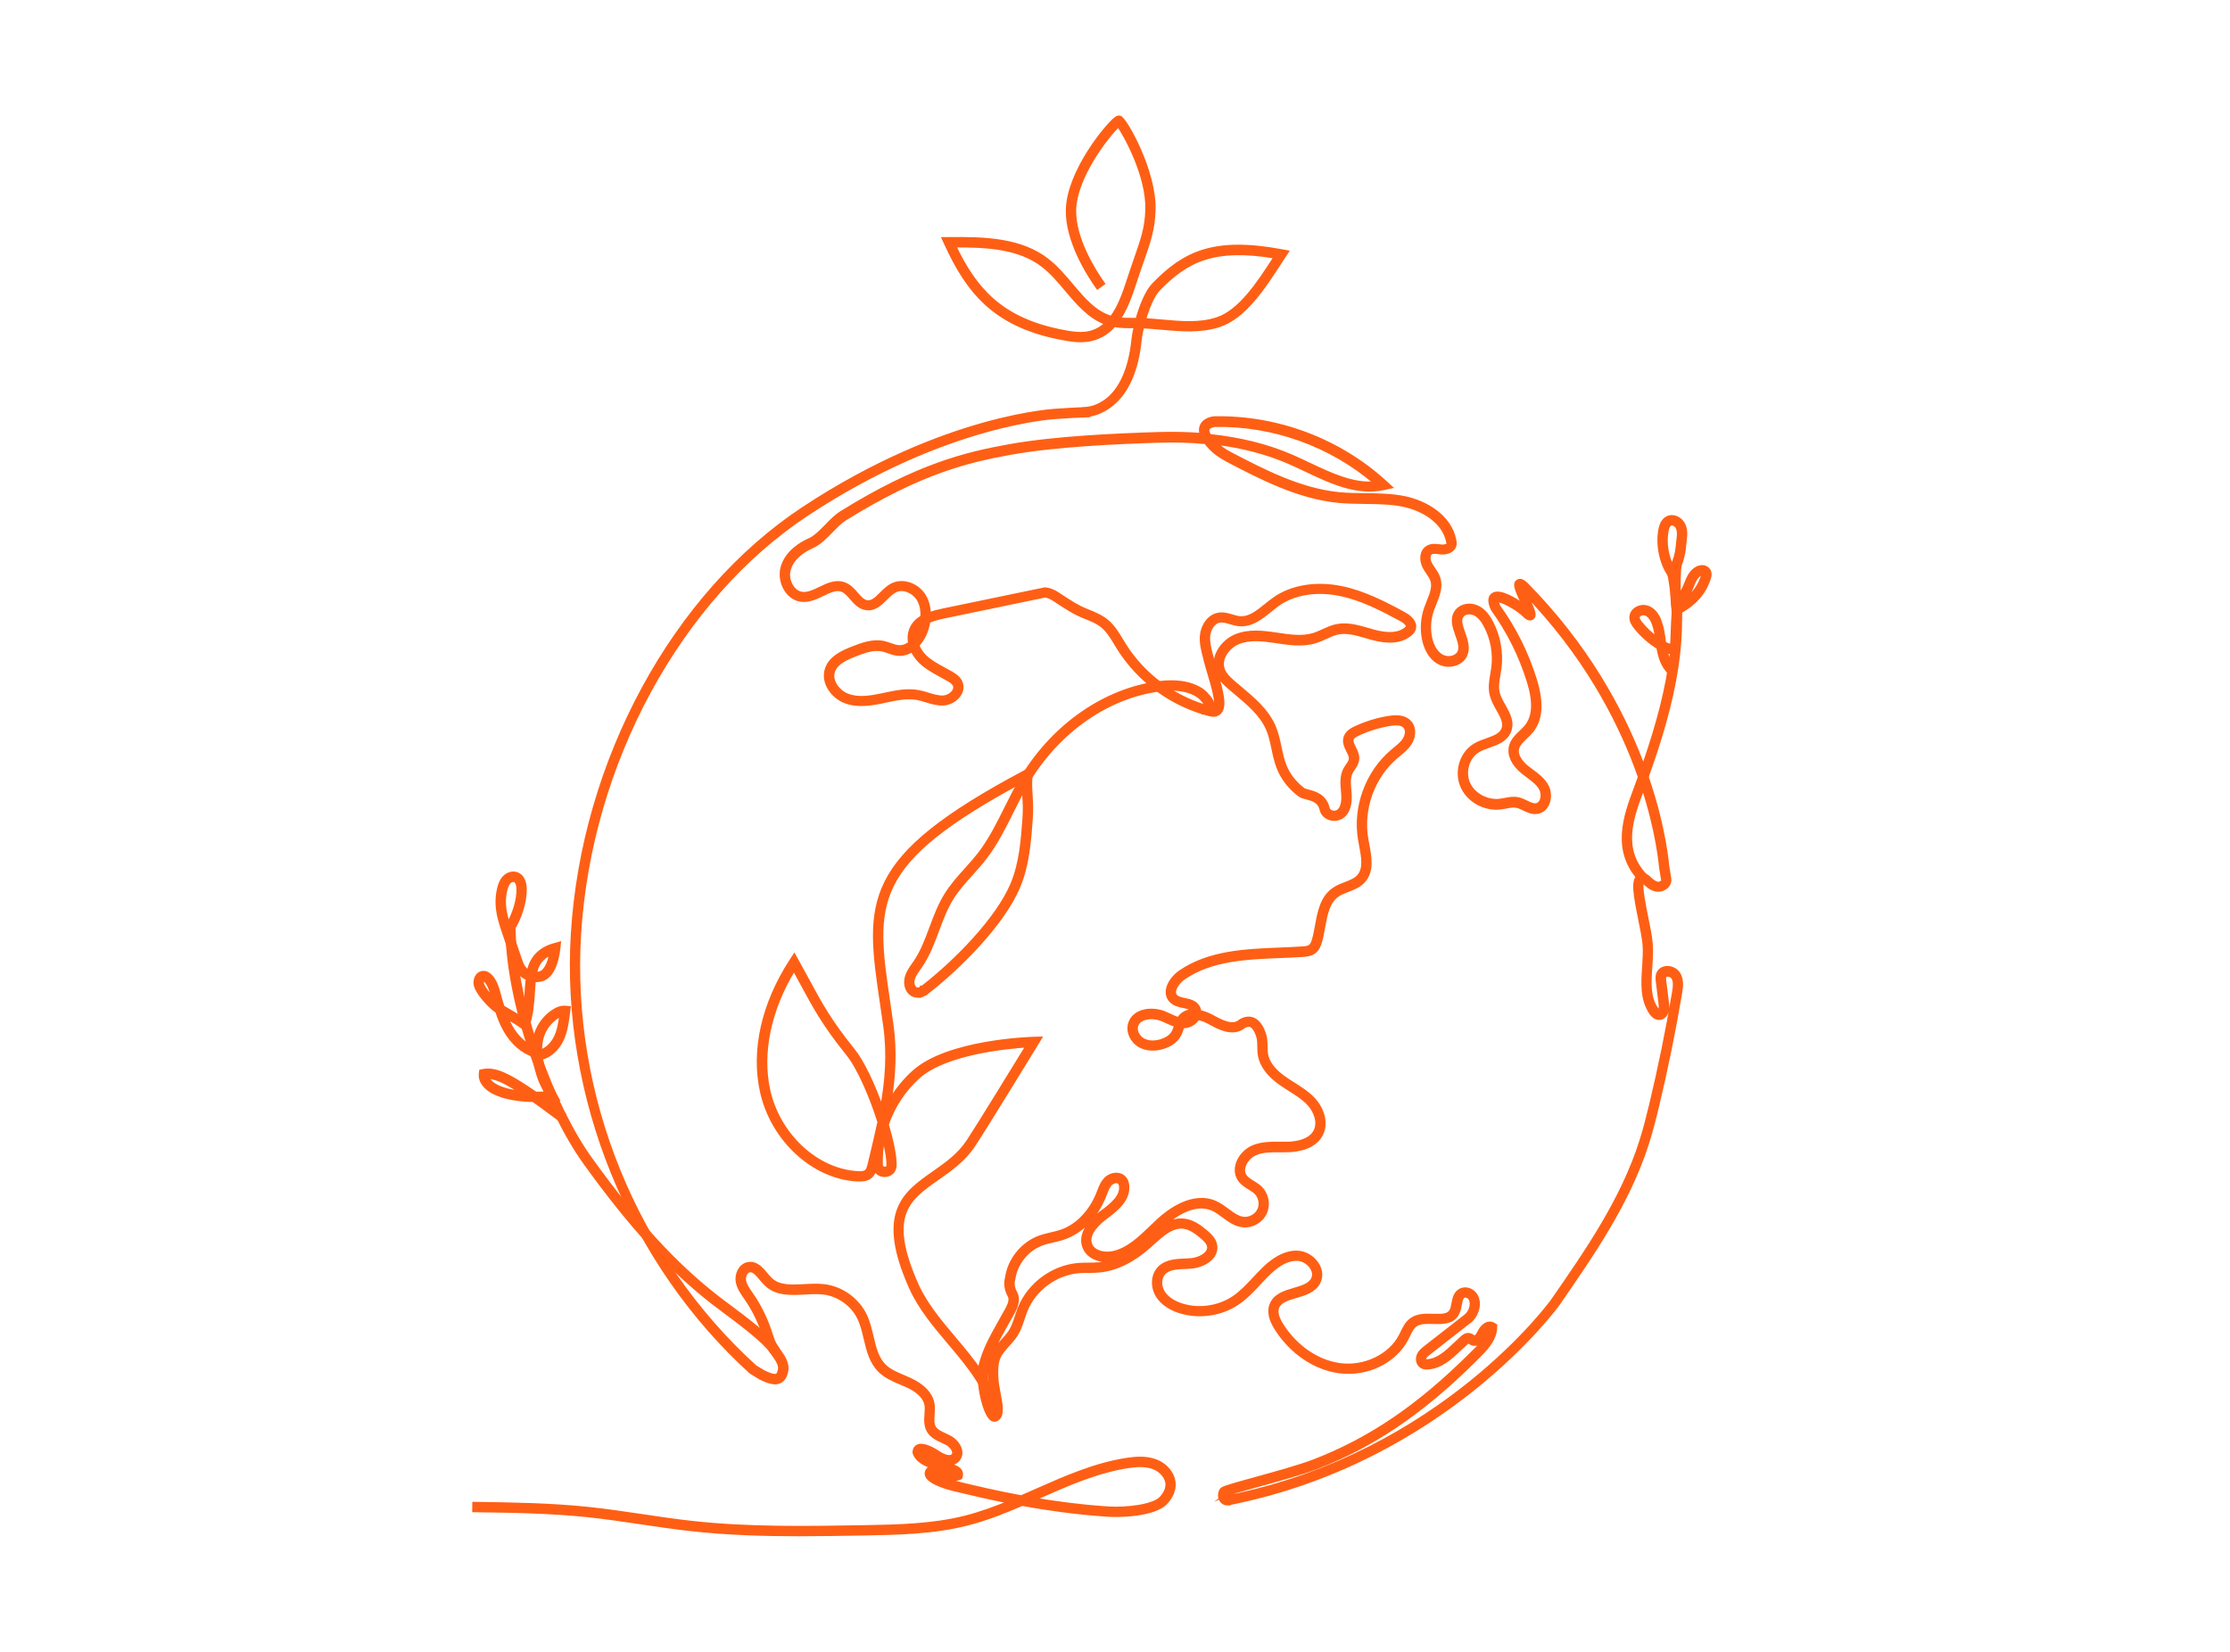 <?xml version="1.0" encoding="UTF-8"?> <svg xmlns="http://www.w3.org/2000/svg" id="ART" viewBox="0 0 675 500"><defs><style> .cls-1 { fill: #ff5f14; stroke: #ff5f14; stroke-miterlimit: 10; } </style></defs><path class="cls-1" d="M371.65,455.2c-.37,0-.76-.06-1.14-.25-.58-.29-1.01-.82-1.21-1.48-.24-.79-.13-1.69.28-2.4.38-.66.98-.9,10.32-3.47,6.04-1.66,13.55-3.74,17.83-5.39,16.98-6.57,31.56-16.46,47.27-32.07l.66-.65c2.02-1.99,4.1-4.03,4.75-6.45-.25.25-.5.59-.7,1-1.57,3.24-3.42,2.96-4.14,2.69-.33-.12-.59-.3-.8-.45-.11-.07-.26-.18-.32-.2,0,0-.12.06-.44.34-.66.58-1.31,1.2-1.97,1.83-2.88,2.73-5.85,5.56-9.92,5.78-.5.03-1.14.01-1.75-.32-1.31-.71-1.55-2.39-1.02-3.59.45-1.04,1.31-1.71,2.01-2.25l12.04-9.4s1.17-.69,1.75-2.48c.34-1.05.28-2.11-.16-2.85-.41-.69-1.32-1.06-1.9-.77-.67.33-.85,1.18-1.1,2.52-.17.95-.37,2.02-.91,2.93-1.54,2.61-4.57,2.51-7.24,2.44-1.96-.06-3.98-.12-5.32.81-.98.68-1.56,1.88-2.17,3.15-.17.35-.34.7-.51,1.04-3.62,6.95-12.03,11.03-20.46,9.91-7.43-.98-14.56-5.84-19.1-12.98-1.78-2.81-2.29-5.16-1.55-7.19,1.09-2.97,4.22-3.88,6.98-4.69,2.45-.71,4.75-1.39,5.65-3.22.63-1.29.11-2.55-.26-3.19-.88-1.52-2.57-2.62-4.21-2.74-2.66-.2-5.59,1.21-8.69,4.18-1.02.98-2.02,2.05-2.99,3.09-2.01,2.15-4.08,4.37-6.6,6.07-5.03,3.39-11.75,4.34-17.53,2.5-3.04-.97-5.35-2.58-6.68-4.66-1.72-2.69-1.6-6.2.28-8.33,2.05-2.32,5.27-2.46,8.1-2.58.55-.02,1.09-.05,1.62-.09,2.01-.15,4.06-1.09,4.97-2.3.45-.6.61-1.21.47-1.89-.21-1.01-1.14-1.88-2-2.62-1.71-1.48-3.59-2.88-5.68-3.1-3.41-.36-6.37,2.34-9.24,4.94l-.85.77c-5.01,4.5-10.14,7.03-15.25,7.53-1.13.11-2.26.12-3.35.12-1,0-1.94.01-2.89.09-6.96.57-13.4,5.29-16.02,11.76-.32.8-.59,1.61-.88,2.48-.55,1.66-1.11,3.37-2.09,4.92-.71,1.13-1.6,2.11-2.46,3.06-1.1,1.22-2.14,2.36-2.75,3.74-.91,2.07-.76,4.58-.63,6.79.07,1.15.35,2.62.62,4.05.67,3.5,1.24,6.53-.35,7.79-.5.45-1.17.51-1.77.18-2.36-1.33-4.63-11.65-3.57-16.24,1.07-4.62,3.41-8.8,5.67-12.83.39-.7.78-1.4,1.17-2.1.17-.31.35-.62.54-.95,1.05-1.82,2.24-3.89,1.44-5.29-1.51-2.65-.95-5-.78-5.57.78-5.35,4.69-10.21,9.75-12.12,1.23-.46,2.51-.76,3.74-1.05,1.1-.25,2.14-.5,3.14-.85,4.7-1.64,8.81-5.93,11-11.49l.22-.57c.49-1.29,1.05-2.76,2.19-3.85.87-.84,2.14-1.33,3.31-1.27.95.04,1.78.43,2.36,1.09.5.58.8,1.34.89,2.26.46,4.52-3.88,7.73-6.75,9.85-1.41,1.05-5.91,4.72-4.4,8.16.98,2.24,4.18,2.89,6.69,2.36,4.5-.95,8.07-4.39,11.53-7.72.78-.75,1.56-1.5,2.34-2.22,2.86-2.62,10.25-8.37,17.22-5.25,1.34.6,2.51,1.47,3.64,2.31,1.63,1.21,3.17,2.36,4.95,2.51,1.84.14,3.74-.95,4.52-2.62.78-1.67.4-3.83-.9-5.14-.54-.55-1.25-.98-1.99-1.44-1.1-.68-2.25-1.39-3.04-2.56-.9-1.33-1.12-3-.61-4.69.67-2.25,2.54-4.29,4.75-5.22,2.63-1.1,5.46-1.08,8.19-1.06.83,0,1.66.01,2.47-.01,2.34-.08,6.49-.65,8.1-3.62,1.47-2.72.03-6.23-1.93-8.33-1.6-1.72-3.59-2.98-5.71-4.31-.85-.53-1.72-1.09-2.56-1.67-3.87-2.67-6.09-5.63-6.6-8.81-.14-.86-.15-1.72-.16-2.54-.01-1.06-.03-2.06-.3-2.97-.62-2.02-1.45-3.23-2.39-3.49-1.05-.29-2.15.65-2.16.66l-.13.1c-3.31,2.17-7.43-.12-9.89-1.48-.64-.35-2.07-1.08-3.56-1.39-.85,1.45-2.6,2.48-4.26,2.51-.13,0-.25,0-.38,0-.06.19-.13.38-.19.57-.24.72-.48,1.47-.89,2.18-1.14,1.99-3.18,2.99-4.69,3.48-2.61.85-5.24.7-7.23-.41-2.49-1.39-3.79-4.3-3.02-6.78.44-1.42,1.44-2.53,2.88-3.22,2.13-1.01,5.13-1,7.64.02.54.22,1.07.47,1.6.72.89.42,1.76.82,2.62,1.06.15-.24.32-.48.52-.71.91-1.05,2.18-1.61,3.7-1.69-.02-.04-.03-.07-.05-.11-.38-.7-1.27-.94-2.69-1.23-1.29-.27-2.74-.58-3.78-1.65-.82-.85-1.18-1.94-1.06-3.15.23-2.24,2.1-4.45,3.85-5.65,8.77-6,19.69-6.44,30.26-6.87,2.21-.09,4.5-.18,6.71-.33.93-.06,1.82-.15,2.38-.59.57-.44.87-1.28,1.08-2.05.37-1.31.63-2.76.89-4.16.76-4.15,1.54-8.44,5.08-10.95,1.13-.8,2.41-1.3,3.64-1.77,1.51-.58,2.94-1.13,3.91-2.19,2.08-2.26,1.39-5.88.72-9.37-.11-.57-.21-1.13-.31-1.68-1.68-9.84,2.15-20.37,9.77-26.83.28-.24.57-.47.85-.71,1.11-.91,2.16-1.76,2.86-2.86.74-1.15,1.03-2.83.16-3.83-.75-.86-2.2-1.11-4.42-.75-3.35.53-6.6,1.54-9.67,2.98-.79.37-1.62.83-1.86,1.48-.25.67.09,1.43.67,2.59.53,1.06,1.13,2.27.99,3.62-.12,1.16-.74,2.07-1.29,2.87-.25.37-.49.72-.67,1.07-.76,1.5-.59,3.42-.42,5.27l.05.62c.18,2.09.19,5.09-1.75,7.04-1.04,1.05-2.69,1.45-4.2,1.03-1.38-.39-2.39-1.4-2.7-2.69-.61-2.61-2.54-3.11-4.39-3.6-.87-.23-1.62-.42-2.2-.85-2.9-2.12-5.19-5.07-6.46-8.33-.73-1.87-1.14-3.83-1.54-5.73-.44-2.07-.85-4.04-1.64-5.88-1.89-4.42-5.82-7.71-9.62-10.9-.64-.54-1.29-1.08-1.92-1.62-1.56-1.34-3.28-2.95-4.01-5.13-1.45-4.38,1.93-9.06,6-10.67,3.85-1.53,8.01-1.07,12.29-.43l.19.03c3.75.57,7.62,1.15,11.1.04.9-.29,1.77-.69,2.69-1.11,1.27-.58,2.58-1.19,4.02-1.5,3.31-.71,6.55.24,9.69,1.15.58.17,1.15.34,1.73.49,4.38,1.2,7.64.93,9.69-.8.15-.12.35-.31.43-.49.28-.62-.74-1.57-1.9-2.2-6.06-3.28-12.03-6.34-18.39-7.66-7.08-1.47-13.88-.41-18.68,2.92-.84.58-1.66,1.24-2.52,1.94-2.8,2.26-5.69,4.59-9.4,4.27-.95-.08-1.85-.35-2.71-.6-1.15-.34-2.24-.66-3.25-.48-1.95.35-3.17,2.61-3.33,4.55-.15,1.86.32,3.72.83,5.68.11.44.22.88.33,1.32.24.99.62,2.27,1.03,3.63,1.83,6.09,2.99,10.56,1.24,12.48-.46.5-1.32,1.04-2.81.74-11.49-2.83-21.65-10.18-27.91-20.18-.28-.45-.56-.91-.84-1.37-1.2-1.99-2.33-3.87-3.98-5.24-1.57-1.31-3.57-2.09-5.51-2.86-2.95-1.16-5.58-2.9-8.14-4.57l-1.12-.74c-1.29-.84-2.28-1.01-2.59-1.05l-30.53,6.34c-1.67.35-3.33.77-4.73,1.41-.1.65-.23,1.32-.42,1.98-.53,1.91-1.54,3.78-2.89,5.22.47,1.28,1.29,2.47,2.2,3.35,1.63,1.59,3.66,2.68,5.8,3.84.75.41,1.51.82,2.24,1.25,1.14.67,2.26,1.45,2.82,2.72.52,1.2.4,2.52-.35,3.72-1.01,1.62-3,2.77-4.95,2.86-1.84.08-3.56-.44-5.22-.95-.93-.29-1.81-.56-2.71-.72-3.08-.57-6.34.13-9.5.81l-.91.19c-3.53.74-7.62,1.42-11.39-.01-3.82-1.45-6.99-5.77-5.61-9.9,1.15-3.45,4.68-5.07,7.9-6.33,2.7-1.05,6.06-2.36,9.44-1.62.7.15,1.36.39,2,.61.84.3,1.63.58,2.43.64,1.25.1,2.41-.34,3.41-1.12-.3-1.5-.2-3.07.49-4.55.7-1.49,1.84-2.57,3.22-3.38.13-2.09-.29-4-1.24-5.48-1.34-2.1-4.39-3.57-6.8-2.42-1.03.49-1.98,1.43-2.89,2.35-1.58,1.57-3.36,3.35-5.89,3.04-2.06-.24-3.4-1.78-4.59-3.14-.87-1-1.69-1.94-2.71-2.37-1.78-.75-3.68.17-5.88,1.22-2.04.98-4.14,2-6.45,1.75-1.84-.19-3.49-1.23-4.65-2.93-1.38-2.02-1.85-4.7-1.22-6.98,1.3-4.71,5.75-7.29,8.28-8.4,1.72-.76,3.44-2.53,5.11-4.24,1.41-1.45,2.88-2.95,4.4-3.9,23.2-14.44,37.95-17.94,51.07-20.29,13.7-2.45,32.19-3.26,44.9-3.66,4.54-.14,8.92-.05,13.13.28-.33-.95-.34-1.81-.03-2.59.82-2.1,3.51-2.42,3.82-2.45,19.04-.43,37.95,6.68,51.94,19.5l1.52,1.39-2.02.44c-8.19,1.78-16-1.92-23.55-5.5-1.76-.83-3.58-1.7-5.35-2.46-6.59-2.84-13.95-4.76-22-5.75,1.18,1.19,2.66,2.24,4.49,3.2,9.89,5.16,21.09,11,32.9,12.14,2.58.25,5.25.28,7.83.31,3.97.04,8.07.09,12.07.92,6.08,1.27,13.67,5.42,15.07,12.96.06.33.11.69.07,1.08-.22,1.9-2.33,2.76-4.21,2.59-.25-.02-.51-.05-.77-.08-.91-.11-1.77-.22-2.32.14-.82.53-.73,2.03-.19,3.11.27.54.62,1.05.99,1.6.59.86,1.2,1.75,1.55,2.83.89,2.71-.16,5.31-1.18,7.83-.28.71-.55,1.37-.78,2.04-.88,2.6-1.07,5.4-.54,8.09.31,1.57,1.18,4.4,3.5,5.69.99.55,2.3.66,3.42.27.85-.29,1.48-.84,1.78-1.54.62-1.45-.02-3.26-.7-5.17-.84-2.37-1.8-5.07,0-7.27,1.4-1.72,4.16-2.17,6.4-1.03,1.62.82,2.93,2.26,4.12,4.53,2.21,4.21,3.1,9.12,2.5,13.84-.08.66-.2,1.32-.31,1.99-.33,1.95-.65,3.79-.22,5.52.31,1.28,1.05,2.6,1.77,3.87,1.37,2.44,2.79,4.96,1.69,7.75-1.06,2.68-3.67,3.61-6.21,4.52-1.15.41-2.34.84-3.29,1.41-3.14,1.89-4.46,6.43-2.88,9.91,1.53,3.37,5.6,5.56,9.46,5.09.49-.06.98-.15,1.47-.25,1.29-.25,2.61-.5,4.01-.22.95.19,1.8.6,2.62,1,1.09.53,2.04.99,2.95.82.77-.15,1.2-.74,1.42-1.21.51-1.09.46-2.58-.12-3.65-.85-1.54-2.33-2.65-3.9-3.82-.52-.39-1.04-.77-1.54-1.18-2.92-2.36-4.26-5.18-3.69-7.73.44-1.95,1.82-3.27,3.15-4.54.6-.57,1.17-1.12,1.64-1.7,2.34-2.93,2.55-7.37.62-13.57-2.41-7.77-6.05-15.06-10.81-21.66l-.1-.18c-1-2.19-.95-3.68.15-4.43,2.01-1.38,6.6,1.31,9.29,3.32-.17-.39-.35-.77-.5-1.11-1.81-4.01-2.38-5.43-1.32-6.21.97-.71,2.08.29,2.67.83,36.61,37.11,42.05,77.69,42.77,85.45l.61,3.71c.14.86-.14,1.71-.8,2.38-.79.81-2.02,1.23-3.13,1.08-1.7-.25-2.97-1.44-3.92-2.36-.19-.12-.33-.17-.41-.19-.65,1.23.58,7.33,1.33,11.02.6,2.95,1.16,5.73,1.32,7.76.19,2.34.03,4.76-.13,7.1-.32,4.64-.61,9.02,1.72,12.53.39.59.7.73.79.73.05,0,.08,0,.12-.06.22-.26.39-1.03.27-1.95l-.85-6.87c-.08-.69-.2-1.63.19-2.52.44-.99,1.36-1.6,2.53-1.69,1.47-.11,2.95.62,3.69,1.8,1.13,1.79.89,3.92.55,5.94-1.92,11.43-4.27,22.93-6.97,34.2-.86,3.6-1.83,7.46-3.03,11.21-5.73,17.99-16.59,33.64-27.08,48.78-.34.48-34.07,46.92-98.66,60.09l-.17.04c-.33.07-.73.15-1.15.15ZM371.35,452.32c-.05.17-.05.36,0,.52.02.07.06.16.12.19.16.08.56,0,.9-.08l.18-.04c63.77-13,97.01-58.76,97.33-59.22,10.4-15,21.16-30.51,26.8-48.2,1.18-3.69,2.13-7.5,2.99-11.06,2.69-11.22,5.03-22.67,6.94-34.05.28-1.68.48-3.29-.25-4.45-.32-.51-1.06-.85-1.73-.81-.37.03-.62.17-.73.42-.16.35-.09.91-.03,1.4l.85,6.87c.07.55.21,2.44-.77,3.6-.43.51-1.01.79-1.67.81-.98.03-1.89-.53-2.66-1.68-2.73-4.12-2.4-9.07-2.07-13.86.15-2.26.31-4.6.13-6.78-.16-1.9-.71-4.63-1.29-7.51-1.53-7.6-2.31-11.96-.41-13.27.52-.36,1.43-.61,2.82.27l.17.14c.96.93,1.84,1.71,2.82,1.86.43.06.98-.13,1.3-.45.18-.18.25-.36.22-.54l-.62-3.78c-.71-7.6-5.93-46.6-40.75-82.76.24.54.48,1.09.69,1.55,1.62,3.58,2.22,4.91,1.18,5.67-.91.66-1.87-.23-2.33-.66-2.3-2.35-7.2-4.88-8.31-4.6-.01.16,0,.64.48,1.71,4.87,6.77,8.59,14.23,11.05,22.19,2.15,6.93,1.82,12.01-1,15.54-.56.7-1.21,1.32-1.84,1.92-1.15,1.1-2.24,2.14-2.54,3.46-.55,2.45,1.88,4.73,2.95,5.6.48.39.97.75,1.47,1.12,1.69,1.25,3.43,2.55,4.5,4.5.91,1.65.98,3.89.18,5.58-.61,1.3-1.66,2.15-2.95,2.4-1.61.31-3.03-.38-4.29-.99-.73-.36-1.43-.69-2.11-.83-.98-.2-2.06,0-3.19.22-.54.1-1.08.21-1.61.27-4.83.59-9.73-2.08-11.66-6.33-2.04-4.5-.37-10.16,3.72-12.63,1.14-.69,2.43-1.15,3.68-1.59,2.27-.81,4.24-1.51,4.94-3.29.73-1.84-.33-3.73-1.56-5.92-.79-1.4-1.6-2.84-1.98-4.41-.53-2.16-.17-4.31.19-6.39.11-.63.22-1.27.3-1.9.55-4.29-.26-8.75-2.27-12.57-.98-1.86-2-3.01-3.2-3.62-1.18-.6-2.92-.59-3.78.47-.97,1.19-.51,2.76.36,5.21.75,2.11,1.6,4.5.65,6.72-.54,1.27-1.62,2.23-3.05,2.72-1.7.58-3.63.42-5.15-.43-3.08-1.71-4.18-5.21-4.56-7.15-.6-3.06-.39-6.23.61-9.19.25-.72.54-1.45.82-2.15.91-2.26,1.77-4.39,1.13-6.36-.26-.79-.75-1.52-1.28-2.29-.4-.58-.8-1.18-1.14-1.84-.97-1.92-.97-4.63.93-5.86,1.2-.78,2.55-.61,3.74-.47.24.03.47.06.7.08.84.07,1.85-.22,1.91-.7.01-.11-.01-.28-.05-.45-1.21-6.5-7.98-10.12-13.41-11.25-3.79-.79-7.79-.83-11.65-.88-2.62-.03-5.34-.06-8.01-.32-12.23-1.18-23.63-7.13-33.68-12.38-2.33-1.22-4.16-2.59-5.6-4.21-.37-.42-.7-.82-.99-1.22-4.56-.42-9.34-.55-14.31-.4-12.65.39-31.03,1.2-44.59,3.63-12.92,2.31-27.44,5.76-50.31,20-1.31.81-2.61,2.16-4,3.58-1.81,1.86-3.68,3.78-5.78,4.7-2.19.96-6.02,3.16-7.09,7.01-.47,1.69-.11,3.69.93,5.21.8,1.17,1.9,1.88,3.11,2.01,1.71.18,3.46-.66,5.3-1.55,2.44-1.17,4.96-2.39,7.63-1.27,1.47.62,2.5,1.79,3.49,2.93,1.06,1.22,1.98,2.27,3.22,2.42,1.51.17,2.73-1.04,4.14-2.44,1.04-1.04,2.12-2.11,3.48-2.76,3.16-1.52,7.44-.08,9.53,3.2,1.01,1.58,1.54,3.52,1.59,5.63,1.3-.48,2.72-.83,4.14-1.13l30.79-6.39h.11c.17,0,1.75.06,3.81,1.4l1.13.74c2.57,1.69,5,3.29,7.74,4.37,2,.79,4.26,1.68,6.09,3.2,1.93,1.6,3.21,3.73,4.44,5.78.27.45.54.9.82,1.34,5.96,9.53,15.65,16.54,26.56,19.23.24.05.61.08.77-.09,1.07-1.17-.74-7.19-1.71-10.42-.42-1.39-.81-2.69-1.06-3.74-.1-.43-.21-.86-.32-1.28-.53-2.05-1.07-4.17-.89-6.39.23-2.81,2.05-5.93,5.08-6.48,1.51-.27,2.89.14,4.23.53.8.24,1.56.46,2.3.52,2.85.25,5.29-1.72,7.87-3.8.86-.69,1.74-1.41,2.64-2.03,5.27-3.66,12.68-4.85,20.33-3.26,6.64,1.38,12.76,4.51,18.97,7.88,2.51,1.36,3.6,3.26,2.82,4.96-.26.56-.67.95-1,1.23-2.61,2.21-6.53,2.63-11.63,1.23-.59-.16-1.17-.33-1.77-.51-2.88-.84-5.86-1.71-8.64-1.11-1.21.26-2.36.79-3.58,1.35-.94.43-1.91.88-2.93,1.21-3.95,1.27-8.08.64-12.07.04l-.19-.03c-3.98-.6-7.82-1.03-11.18.3-3.1,1.23-5.81,4.82-4.75,8.01.55,1.66,1.97,2.97,3.37,4.18.62.54,1.26,1.07,1.9,1.6,3.99,3.35,8.11,6.8,10.21,11.69.87,2.04,1.32,4.19,1.76,6.28.4,1.9.77,3.69,1.44,5.39,1.12,2.88,3.15,5.5,5.72,7.38.25.18.88.35,1.48.51,2,.52,5.02,1.32,5.93,5.17.18.76.9,1.04,1.2,1.13.77.22,1.6.03,2.1-.48,1.31-1.32,1.28-3.69,1.14-5.35l-.05-.6c-.19-2.06-.39-4.39.65-6.43.24-.47.53-.9.81-1.31.47-.68.87-1.27.93-1.89.08-.74-.34-1.57-.78-2.45-.63-1.27-1.35-2.7-.76-4.29.51-1.37,1.78-2.12,2.96-2.67,3.25-1.53,6.7-2.59,10.24-3.15,3.01-.48,5.1,0,6.37,1.46,1.63,1.88,1.16,4.63.03,6.39-.88,1.38-2.12,2.38-3.31,3.36-.28.23-.55.45-.82.68-7.05,5.98-10.6,15.73-9.04,24.84.09.54.2,1.09.3,1.64.73,3.83,1.56,8.17-1.25,11.22-1.31,1.42-3.04,2.09-4.71,2.73-1.16.45-2.26.87-3.17,1.52-2.83,2.01-3.5,5.69-4.21,9.6-.26,1.45-.54,2.94-.93,4.35-.29,1.04-.76,2.33-1.83,3.16-1.04.81-2.33.95-3.55,1.03-2.23.15-4.54.24-6.76.33-10.26.41-20.88.84-29.14,6.5-1.57,1.07-2.8,2.8-2.94,4.11-.06.58.09,1.05.47,1.45.58.6,1.6.81,2.68,1.04,1.52.32,3.25.68,4.13,2.31.22.42.35.86.38,1.32,1.27.26,2.65.8,4.08,1.59,2.62,1.45,5.57,2.89,7.63,1.6.39-.32,2.11-1.62,4.08-1.07,1.71.47,3.01,2.13,3.87,4.92.37,1.2.38,2.4.4,3.57,0,.78.02,1.52.13,2.23.41,2.58,2.33,5.07,5.7,7.39.81.56,1.66,1.1,2.49,1.62,2.14,1.35,4.34,2.74,6.13,4.66,2.54,2.74,4.22,7.14,2.24,10.8-2.11,3.91-7.12,4.65-9.91,4.74-.85.03-1.7.02-2.56.02-2.63-.02-5.12-.04-7.35.9-1.62.67-3.03,2.22-3.52,3.86-.23.75-.35,1.86.33,2.88.54.8,1.44,1.35,2.39,1.94.82.5,1.66,1.02,2.38,1.75,1.94,1.95,2.48,5.06,1.32,7.55-1.16,2.49-3.89,4.08-6.63,3.84-2.39-.2-4.25-1.59-6.05-2.92-1.09-.81-2.12-1.58-3.24-2.08-5.82-2.6-12.36,2.55-14.91,4.88-.2.18-.39.36-.59.55,2.03-1.4,4.27-2.36,6.81-2.09,2.68.28,4.88,1.9,6.86,3.6,1.12.97,2.35,2.14,2.69,3.81.26,1.27-.03,2.52-.86,3.61-1.47,1.95-4.34,2.98-6.52,3.14-.55.04-1.11.06-1.69.09-2.64.11-5.14.22-6.59,1.86-1.25,1.41-1.28,3.89-.08,5.77,1.34,2.09,3.74,3.21,5.53,3.78,5.17,1.65,11.18.79,15.68-2.24,2.32-1.56,4.22-3.6,6.23-5.75.99-1.06,2.01-2.15,3.07-3.17,3.55-3.4,7.02-5.01,10.32-4.77,2.35.17,4.67,1.66,5.91,3.81.98,1.71,1.1,3.6.33,5.19-1.31,2.68-4.31,3.56-6.97,4.34-2.5.73-4.86,1.42-5.58,3.37-.5,1.36-.06,3.09,1.35,5.31,4.2,6.61,10.77,11.1,17.57,12,7.43.98,15.12-2.71,18.28-8.78.17-.32.32-.65.48-.98.67-1.39,1.43-2.97,2.88-3.98,1.91-1.33,4.4-1.26,6.6-1.19,2.76.08,4.5.03,5.34-1.39.35-.58.49-1.38.65-2.23.28-1.52.59-3.23,2.25-4.06,1.59-.79,3.69-.08,4.68,1.59.76,1.28.89,2.96.36,4.6-.76,2.32-2.26,3.39-2.67,3.64l-11.84,9.26c-.53.41-1.13.88-1.36,1.42-.15.34-.08.77.09.86.1.05.3.07.61.06,3.28-.18,5.85-2.62,8.56-5.2.68-.64,1.35-1.28,2.03-1.88.35-.31,1.08-.96,2.08-.86.57.06.99.35,1.3.56.12.09.25.18.33.2.33.13.96-.57,1.47-1.62.48-1,1.42-2.18,2.6-2.51.66-.18,1.3-.09,1.87.28l.51.33-.02.61c-.15,3.85-3.04,6.69-5.59,9.2l-.65.65c-15.93,15.83-30.74,25.87-48.01,32.55-4.38,1.69-11.95,3.78-18.03,5.46-3.79,1.05-8.06,2.22-9.12,2.68ZM337.91,357.64c-.58,0-1.21.26-1.65.67-.79.76-1.22,1.89-1.67,3.08l-.23.59c-2.44,6.22-6.92,10.86-12.28,12.72-1.12.39-2.26.65-3.36.91-1.22.28-2.37.55-3.47.97-4.38,1.65-7.76,5.87-8.4,10.51l-.06.22c-.02.06-.6,1.82.59,3.91,1.4,2.46-.18,5.21-1.45,7.41-.18.31-.35.62-.52.91-.39.7-.78,1.41-1.18,2.11-2.19,3.9-4.45,7.94-5.45,12.27-.91,3.92.93,11.18,2.14,13.34.13-1.18-.36-3.77-.63-5.16-.28-1.49-.58-3.03-.65-4.32-.14-2.46-.31-5.24.81-7.78.74-1.69,1.95-3.02,3.12-4.31.83-.92,1.62-1.79,2.23-2.76.84-1.33,1.34-2.85,1.87-4.45.28-.86.58-1.75.93-2.61,2.92-7.2,10.08-12.46,17.83-13.09,1.03-.08,2.06-.09,3.05-.1,1.09,0,2.13-.01,3.16-.11,1.92-.19,3.85-.69,5.78-1.52-.36.11-.73.2-1.1.28-3.42.72-7.63-.28-9.09-3.59-1.45-3.3.46-7.31,5.09-10.73,3.29-2.43,6.21-4.86,5.9-7.92-.03-.33-.13-.78-.38-1.08-.19-.22-.47-.34-.84-.36-.03,0-.06,0-.08,0ZM348.51,308c-1,0-1.96.18-2.73.55-.9.43-1.49,1.07-1.75,1.92-.47,1.51.42,3.39,2.02,4.28,1.47.82,3.49.91,5.53.24,1.15-.38,2.69-1.12,3.5-2.52.3-.52.5-1.13.71-1.78.03-.1.06-.2.1-.3-.92-.29-1.81-.7-2.67-1.1-.5-.23-1-.47-1.51-.67-1.01-.41-2.13-.62-3.2-.62ZM265.52,196.53c-2.29,0-4.65.92-6.62,1.69-2.77,1.08-5.8,2.44-6.65,5.01-.97,2.92,1.51,6.15,4.34,7.23,3.24,1.23,6.96.6,10.2-.08l.9-.19c3.36-.72,6.84-1.46,10.34-.82,1.01.19,1.99.49,2.94.78,1.55.48,3.03.92,4.5.86,1.23-.05,2.59-.83,3.23-1.86.38-.6.45-1.19.21-1.73-.29-.67-.98-1.18-1.94-1.73-.72-.42-1.45-.82-2.18-1.21-2.17-1.18-4.42-2.4-6.27-4.19-.97-.94-1.83-2.13-2.43-3.43-1.26.82-2.71,1.27-4.28,1.15-1.07-.09-2.03-.43-2.97-.76-.6-.21-1.17-.41-1.74-.54-.52-.11-1.05-.16-1.59-.16ZM278.5,190.06c-.26.32-.49.66-.67,1.04-.19.41-.32.84-.39,1.27.44-.72.79-1.51,1.05-2.31ZM366.15,131.88c9.09.93,17.37,2.98,24.72,6.15,1.8.78,3.64,1.65,5.42,2.49,6.52,3.09,13.25,6.28,19.99,5.67-13.4-11.51-31-17.84-48.68-17.45-.35.04-1.67.34-1.96,1.1-.1.26-.18.87.5,2.03Z"></path><path class="cls-1" d="M233.43,409.1c-2.41-3.37-9.53-8.68-14.24-12.19-1.29-.96-2.43-1.81-3.32-2.5-13.06-10.16-25.02-23.21-38.77-42.31-11.65-16.19-23.7-47.75-23.7-72.56h2.14c0,24.37,11.85,55.4,23.3,71.31,13.63,18.93,25.45,31.85,38.35,41.87.88.68,2.01,1.53,3.29,2.48,5.1,3.8,12.09,9.01,14.7,12.66l-1.74,1.24Z"></path><path class="cls-1" d="M161.42,319.45c-3.35-1.11-6.37-3.76-8.51-7.47-1.06-1.84-1.85-3.8-2.52-5.84-.17-.11-.33-.23-.5-.35-1.83-1.31-5.11-4.87-5.89-7.25-.34-1.05-.17-2.32.43-3.16.46-.64,1.12-1,1.87-1.02.79-.04,1.55.35,2.26,1.1,1.5,1.59,2.08,3.72,2.58,5.6.34,1.28.68,2.51,1.05,3.7.85.55,1.71,1.04,2.61,1.55,1.12.64,2.26,1.29,3.4,2.07.72-2.46.91-5.39,1.1-8.23.09-1.36.18-2.67.32-3.91-1.09-.46-2.06-1.2-2.76-2.16-.74-1.02-1.14-2.2-1.49-3.24l-2.71-7.97c-1-2.92-2.02-5.94-2.16-9.17-.07-1.69.11-3.38.53-5.02.25-.97.66-2.2,1.59-3.16,1.07-1.1,2.63-1.51,3.9-1.01,1.51.59,2.38,2.21,2.43,4.57.09,3.84-1.6,9.23-3.93,12.54l-.69-.49c.12.35.23.69.35,1.04l2.71,7.97c.32.94.65,1.92,1.2,2.68.36.5.83.9,1.37,1.21.07-.32.14-.63.22-.93.68-2.49,2.55-5.75,7.58-7.13l1.52-.42-.17,1.57c-.57,5.1-2.34,8.51-4.86,9.34-.82.27-1.69.37-2.54.29-.12,1.11-.2,2.31-.28,3.53-.24,3.53-.48,7.19-1.71,10.19l-.53,1.3-1.11-.85c-1.43-1.09-2.91-1.94-4.35-2.76-.14-.08-.29-.17-.43-.25.42,1.03.9,2.02,1.45,2.98,1.88,3.25,4.48,5.56,7.33,6.51l-.67,2.03ZM146.35,296.49s-.09,0-.17.12c-.21.29-.27.86-.14,1.26.37,1.14,1.82,3.03,3.25,4.51-.07-.26-.14-.52-.21-.77-.46-1.71-.94-3.48-2.07-4.68-.3-.32-.54-.44-.66-.44ZM162.04,294.64c.53.03,1.06-.03,1.56-.2,1.38-.46,2.56-2.68,3.15-5.84-2.87,1.27-4.03,3.39-4.49,5.07-.08.31-.16.63-.23.97ZM155.41,266.45c-.41,0-.88.21-1.24.57-.45.47-.78,1.15-1.05,2.2-.37,1.43-.53,2.91-.47,4.39.09,2.01.58,4,1.18,5.95,1.79-2.97,3.08-7.35,3-10.43-.01-.52-.13-2.26-1.07-2.63-.11-.04-.23-.06-.36-.06Z"></path><path class="cls-1" d="M169.38,338.94c-.06-.04-4.17-3.18-7.95-5.86-4.17-.09-8.63-.68-12.07-2.43-2.09-1.06-4.22-3.1-3.93-5.65l.09-.77.76-.16c3.91-.81,8.5,2.08,12.2,4.41l.19.12c.99.63,2.2,1.45,3.46,2.33,1.15.01,2.23-.02,3.21-.06-.71-1.32-1.67-3.19-2.05-4.26-2.83-7.98-2.3-13.99,1.62-18.37.54-.6,3.38-3.59,6.24-3.32l1.1.1-.18,1.41c-.35,2.74-.74,5.84-1.98,8.39-1.38,2.86-3.68,4.87-6.25,5.51.26,1.7.75,3.55,1.46,5.56.55,1.56,2.69,5.38,2.71,5.41l.82,1.46-1.67.13c-.68.05-1.39.09-2.12.13,2.91,2.12,5.46,4.07,5.65,4.21l-1.3,1.7ZM147.63,326.08c.34,1.13,1.57,2.11,2.69,2.67,2.2,1.11,4.95,1.7,7.67,1.98-.17-.11-.33-.21-.48-.31l-.19-.12c-3.02-1.9-6.7-4.22-9.63-4.22-.02,0-.04,0-.06,0ZM169.8,307.25c-1.14.42-2.42,1.44-3.31,2.43-2.05,2.29-3,5.07-2.87,8.51,2.12-.66,3.71-2.58,4.54-4.28.93-1.93,1.34-4.37,1.64-6.66Z"></path><path class="cls-1" d="M496.75,266.68c-8.8-9.01-4.8-19.79-1.88-27.66l.34-.92c7.74-20.99,14.3-43.39,9.87-64.9l2.09-.43c4.54,22.04-2.11,44.78-9.96,66.07l-.34.92c-2.87,7.74-6.45,17.37,1.4,25.42l-1.53,1.49Z"></path><path class="cls-1" d="M505.45,203.77c-2.38-2.16-3.16-5.38-3.55-7.62,0-.05-.02-.09-.02-.14-2.63-1.62-5-3.71-6.91-6.13-.65-.83-1.32-1.84-1.28-3.05.03-.97.55-1.88,1.42-2.49,1.04-.72,2.41-.93,3.57-.55,2.04.68,3.16,2.6,3.73,4.1.74,1.9,1.02,3.9,1.29,5.84.04.32.09.63.14.95.07.04.14.08.21.12.68.37,1.53.64,1.97.47.06-.64.11-2.13.16-3.47.08-2.13.17-4.77.35-6.72.01-.12.03-.24.05-.36-.5-1.68-.59-7.28-.4-11.08l-.78.59c-2.62-3.5-3.84-9.41-2.9-14.06.35-1.73,1.04-2.84,2.11-3.4,1.83-.97,4.02.15,4.92,1.8.84,1.53.74,3.32.56,4.71-.06.48-.1.94-.15,1.41-.16,1.75-.33,3.55-1.35,6.27-.39,1.05-.43,6.15-.3,9.69.09-.16.18-.32.26-.49.46-.84.93-1.71,1.29-2.51.16-.36.31-.73.46-1.1.61-1.5,1.23-3.05,2.63-4.14,1.12-.87,2.84-1.31,3.98-.21,1.15,1.12.56,2.62.18,3.62l-.11.29c-1.98,5.31-6.58,8.12-8.3,9.01,0,.05-.01.1-.02.15-.17,1.89-.27,4.5-.34,6.6-.15,4.13-.17,4.31-.53,4.71-.81.89-2.04,1.11-3.48.65.55,2.28,1.39,3.88,2.58,4.96l-1.44,1.58ZM497.47,185.74c-.4,0-.81.12-1.14.35-.22.16-.49.42-.5.8-.02.53.41,1.14.82,1.66,1.37,1.74,3.01,3.3,4.82,4.6-.23-1.58-.5-3.08-1.04-4.5-.34-.87-1.1-2.4-2.42-2.84-.16-.05-.34-.08-.52-.08ZM515.23,173.68c-.23,0-.62.13-.99.41-.95.74-1.44,1.96-1.96,3.25-.16.4-.32.79-.49,1.17-.39.87-.89,1.78-1.36,2.65-.08.14-.16.28-.23.43,1.71-1.32,3.71-3.37,4.78-6.23l.12-.32c.13-.32.46-1.19.32-1.32-.03-.03-.1-.05-.18-.05ZM506.06,158.55c-.16,0-.32.03-.46.11-.46.24-.8.9-1.01,1.94-.73,3.6,0,8.04,1.73,11.14.07-.72.17-1.26.27-1.54.92-2.45,1.07-4.03,1.23-5.72.05-.49.09-.98.16-1.48.15-1.13.22-2.42-.32-3.41-.31-.57-.99-1.04-1.59-1.04Z"></path><path class="cls-1" d="M242.13,464.51c-10.96,0-22.01-.33-32.92-1.54-5.08-.56-10.2-1.33-15.16-2.06-5.3-.79-10.78-1.6-16.19-2.17-11.41-1.2-23.11-1.36-34.42-1.51l.02-2.14c11.37.16,23.12.32,34.63,1.53,5.45.57,10.96,1.39,16.28,2.18,4.94.73,10.05,1.5,15.08,2.05,17.23,1.91,34.87,1.59,51.93,1.3,10.21-.18,20.78-.37,30.81-2.9,4.56-1.15,9.04-2.8,13.44-4.62-6.44-1.26-11.66-2.52-14.95-3.31-.78-.19-1.43-.34-1.95-.46-.76-.18-7.46-1.8-8.26-4.28-.2-.63-.07-1.27.39-1.79l.61-.7.78.5c1.69,1.09,3.8,1.53,5.81,1.27-.79-.31-1.95-.63-2.82-.87-3.3-.92-7.42-2.06-8.46-5.09l-.06-.18v-.19c.02-1.11.64-1.6,1.02-1.79,1.83-.95,5.39,1.28,6.44,1.99,1.1.74,3.41,1.85,4.29.74.14-.18.32-.48.21-1.03-.18-.88-1.03-1.92-2.02-2.47-.46-.25-.95-.48-1.46-.71-1.49-.68-3.18-1.46-4.14-3.06-.98-1.63-.86-3.42-.73-5.15.07-1.03.14-2.01-.03-2.9-.52-2.74-3.37-4.58-5.66-5.64-.63-.29-1.27-.56-1.91-.83-2.3-.97-4.68-1.98-6.53-3.83-2.63-2.64-3.47-6.23-4.29-9.7-.49-2.07-.99-4.22-1.88-6.08-1.97-4.15-6.19-7.18-10.75-7.73-1.79-.21-3.77-.11-5.69,0-4.24.23-8.62.46-11.77-2.59-.52-.51-1.01-1.09-1.49-1.66-1.41-1.69-2.34-2.69-3.52-2.45-1.1.23-1.68,1.77-1.47,2.99.23,1.34,1.07,2.53,1.95,3.8l.31.45c2.32,3.37,4.15,7.05,5.44,10.93l.27.81c.39,1.2.75,2.34,1.33,3.36.34.61.77,1.22,1.23,1.86,1.29,1.83,2.75,3.9,2.19,6.36-.23,1-.68,2.4-2.01,3.02-1.35.64-3.14.29-5.98-1.15l-2.8-1.7c-17.93-16.27-32.4-37.11-41.82-60.26-9.43-23.15-13.64-48.16-12.17-72.34,3.17-52.43,30.65-103.05,69.99-128.96,42.94-28.28,76.63-29.63,76.97-29.64,2.64-.19,5.32-.34,7.93-.44v-.05h.23c1.63-.04,12.56-1.06,14.57-20.87.11-1.06.35-2.44.7-3.98-.21,0-.43,0-.64,0-1.97.02-3.89,0-5.78-.35-1.57,1.79-3.48,3.18-5.87,3.97-3.51,1.16-7.11.57-11.11-.26-19.28-3.98-27.3-13.83-34-28.43l-.68-1.49,1.64-.02c11.09-.13,21.7.26,29.7,6.39,2.82,2.16,5.19,4.97,7.48,7.68,3.63,4.3,7.07,8.37,12.02,9.78,2.29-3.05,3.78-7.15,5.1-11.26.82-2.54,1.58-4.7,2.24-6.61,2.01-5.75,3.22-9.22,3.4-14.65.34-10.25-6.52-22.58-8.63-25.61-2.89,2.65-12.97,15.26-13.28,25.47-.26,8.77,5.99,18.57,8.69,22.38l-1.74,1.24c-2.83-3.98-9.37-14.27-9.09-23.68.34-11.52,11.96-25.59,14.66-27.55.18-.13.67-.49,1.25-.31,1.6.47,10.65,16.41,10.26,28.14-.19,5.76-1.51,9.55-3.52,15.28-.66,1.9-1.41,4.04-2.23,6.56-1.27,3.94-2.7,7.89-4.82,11.05,1.35.16,2.76.16,4.27.15.4,0,.8,0,1.2,0,1.11-4,2.86-8.42,4.97-10.6,9.27-9.55,18.2-14,38.85-10.16l1.58.29-.89,1.34c-.44.67-.9,1.38-1.38,2.11-4.74,7.31-10.64,16.4-18.38,18.88-5.63,1.8-11.6,1.27-17.37.75-1.89-.17-3.83-.34-5.75-.43-.37,1.55-.64,2.99-.75,4.13-1.9,18.79-11.88,22.1-15.58,22.67v.12c-2.99.1-6.07.26-9.17.48-.37.01-33.51,1.37-75.9,29.29-38.8,25.55-65.89,75.52-69.03,127.3-2.96,48.95,16.93,97.84,53.22,130.82l2.47,1.49c2.51,1.27,3.59,1.29,4.04,1.08.13-.06.53-.25.83-1.56.35-1.53-.72-3.05-1.86-4.65-.46-.66-.95-1.34-1.34-2.05-.68-1.21-1.1-2.5-1.5-3.75l-.26-.79c-1.23-3.69-2.97-7.19-5.18-10.4l-.31-.44c-.97-1.4-1.98-2.85-2.3-4.65-.39-2.23.77-4.95,3.13-5.45,2.52-.53,4.23,1.52,5.61,3.17.46.55.89,1.07,1.33,1.49,2.49,2.41,6.22,2.21,10.17,2,2.01-.11,4.08-.22,6.05.02,5.27.63,10.15,4.13,12.43,8.93.98,2.06,1.51,4.32,2.03,6.51.78,3.33,1.52,6.47,3.72,8.68,1.55,1.56,3.64,2.44,5.84,3.37.66.28,1.32.56,1.97.86,3.94,1.82,6.32,4.3,6.87,7.18.22,1.16.14,2.32.06,3.45-.1,1.46-.2,2.84.43,3.89.63,1.04,1.88,1.61,3.2,2.22.53.24,1.08.5,1.61.79,1.55.86,2.79,2.43,3.09,3.92.21,1.03-.01,1.99-.64,2.78-1.73,2.18-4.94,1.2-7.16-.3-1.58-1.07-3.22-1.78-3.97-1.87,1.01,1.68,4.2,2.57,6.81,3.29,2.52.7,4.34,1.2,5,2.41.25.46.3.98.14,1.5l-.16.52-.52.18c-1.14.38-2.32.55-3.51.54.77.26,1.61.5,2.46.69.52.12,1.18.28,1.96.47,3.79.91,10.15,2.44,17.99,3.89,1.52-.66,3.03-1.32,4.52-1.99,8.69-3.85,17.68-7.83,27.26-9.32,2.76-.43,5.98-.72,8.98.43,3.36,1.29,5.61,4.35,5.47,7.45-.08,1.83-1,3.73-2.58,5.34-3.44,3.51-13.92,4.01-18.81,3.49-8.87-.63-17.34-1.86-24.6-3.18-5.41,2.33-10.97,4.53-16.7,5.98-10.27,2.6-20.96,2.78-31.3,2.97-6.36.11-12.81.23-19.28.23ZM335.59,456.5c5.38.3,13.38-.6,15.71-2.97,1.21-1.24,1.91-2.64,1.97-3.94.11-2.44-1.98-4.54-4.1-5.35-2.53-.97-5.41-.7-7.89-.32-9.3,1.46-18.16,5.38-26.73,9.17-.53.24-1.06.47-1.59.7,6.44,1.09,13.68,2.07,21.2,2.6h0s1.43.1,1.43.1h0v.02ZM288.9,74.39c6.28,13.17,14.05,22.06,31.79,25.73,3.69.76,6.99,1.32,10,.32,1.62-.53,2.99-1.42,4.18-2.57-5.07-1.8-8.65-6.04-12.11-10.15-2.21-2.62-4.5-5.34-7.14-7.36-7.07-5.41-16.6-6.02-26.71-5.96ZM346.39,96.79c1.8.1,3.61.26,5.37.42,5.82.52,11.31,1.02,16.53-.66,7.02-2.25,12.69-10.98,17.24-18,.17-.26.33-.52.5-.77-18.58-3.15-26.83,1.05-35.34,9.83-1.67,1.72-3.24,5.52-4.31,9.19Z"></path><path class="cls-1" d="M300.35,428.4c-1.62-8.38-7.16-14.95-13.04-21.91-4.37-5.18-8.9-10.54-11.67-16.74-10.18-22.78-1.86-28.6,6.94-34.76,3.78-2.64,7.69-5.38,10.48-9.62,3.11-4.72,14.37-23.08,17.89-28.82-6.12.39-24.69,2.15-32.87,9.4-4.38,3.89-7.66,8.92-9.55,14.45,1.51,5.05,2.45,9.62,2.38,12.34-.05,1.98-1.59,3.02-3.1,3.03-1.17.04-2.39-.6-2.94-1.77-.27.82-.68,1.62-1.4,2.21-1.12.91-2.56.97-3.82.92-13.34-.61-25.85-12.06-29.1-26.63-2.78-12.5.38-26.62,8.91-39.76l.96-1.48.86,1.54c1.28,2.29,2.38,4.33,3.4,6.21,3.79,7,6.52,12.06,13.54,20.75,2.99,3.7,6.21,10.67,8.66,17.61,1.5-8.19,2.17-16.2.94-24.98-.31-2.21-.62-4.33-.92-6.37-4.58-31.12-6.48-43.99,43.57-70.55l1.71-.91-.14,1.93c-.19,2.56-.08,4.48.04,6.52.12,2.01.24,4.09.04,6.8-.5,6.9-1.03,14.04-3.8,20.63-4.55,10.83-17.33,23.99-27.97,32.22l-1.31-1.69c10.42-8.07,22.91-20.89,27.31-31.36,2.64-6.28,3.15-13.23,3.64-19.96.19-2.56.08-4.48-.04-6.52-.09-1.51-.18-3.06-.13-4.89-47.01,25.23-45.3,36.89-40.8,67.47.3,2.05.61,4.17.92,6.39,1.14,8.1.66,15.71-.55,23.23,1.92-3.35,4.36-6.4,7.26-8.97,10.4-9.23,35.17-10.01,36.22-10.04l1.97-.05-1.03,1.68c-.15.25-15.28,24.99-18.99,30.61-3.02,4.58-7.1,7.44-11.04,10.2-8.76,6.13-15.68,10.97-6.22,32.13,2.65,5.92,7.07,11.16,11.35,16.23,5.79,6.86,11.78,13.96,13.5,22.89l-2.1.4ZM240.33,293.41c-7.39,12.07-10.18,25.33-7.67,36.62,3.04,13.66,14.7,24.39,27.11,24.96.86.04,1.81.02,2.37-.44.53-.43.77-1.29.98-2.14l.48-2c.89-3.71,1.74-7.29,2.49-10.81-2.46-7.78-6.19-16.41-9.48-20.5-7.13-8.84-9.91-13.98-13.75-21.08-.78-1.44-1.6-2.96-2.51-4.61ZM267.46,344.38c-.57,2.69-.83,5.46-.73,8.24.03,1,.99.98,1.1,1.02.29,0,.96-.1.98-.94.04-1.93-.47-4.89-1.35-8.31Z"></path><path class="cls-1" d="M277.89,301.52c-.92,0-1.82-.34-2.45-.95-1.26-1.23-1.62-3.31-.91-5.3.44-1.25,1.19-2.3,1.91-3.32.18-.25.35-.49.52-.74,2.15-3.14,3.46-6.69,4.86-10.43,1.24-3.33,2.52-6.77,4.43-9.87,1.76-2.86,4.01-5.37,6.19-7.79,1.4-1.56,2.84-3.17,4.12-4.83,3.18-4.15,5.58-8.97,7.89-13.63,1.62-3.25,3.29-6.62,5.23-9.77,9.59-15.59,24.98-26.14,41.15-28.23,10.27-1.33,14.09,3.1,14.25,3.29,1.14,1.19,2.64,3.02,1.92,4.55-.65,1.4-2.59,1.32-2.81,1.3l.14-2.13c.24.01.56-.03.71-.1-.04-.21-.27-.86-1.55-2.2-.07-.08-3.38-3.75-12.38-2.59-15.54,2-30.34,12.18-39.6,27.23-1.89,3.07-3.54,6.39-5.14,9.6-2.36,4.75-4.8,9.66-8.11,13.98-1.33,1.73-2.8,3.37-4.23,4.96-2.12,2.36-4.3,4.79-5.96,7.49-1.8,2.93-3.04,6.27-4.25,9.5-1.38,3.7-2.81,7.53-5.1,10.89-.18.26-.36.52-.54.77-.66.94-1.29,1.82-1.64,2.79-.35.99-.37,2.32.39,3.06.3.29.85.42,1.32.3.19-.04.51-.17.61-.47l2.03.67c-.31.93-1.09,1.62-2.13,1.87-.29.07-.58.1-.87.1Z"></path></svg> 